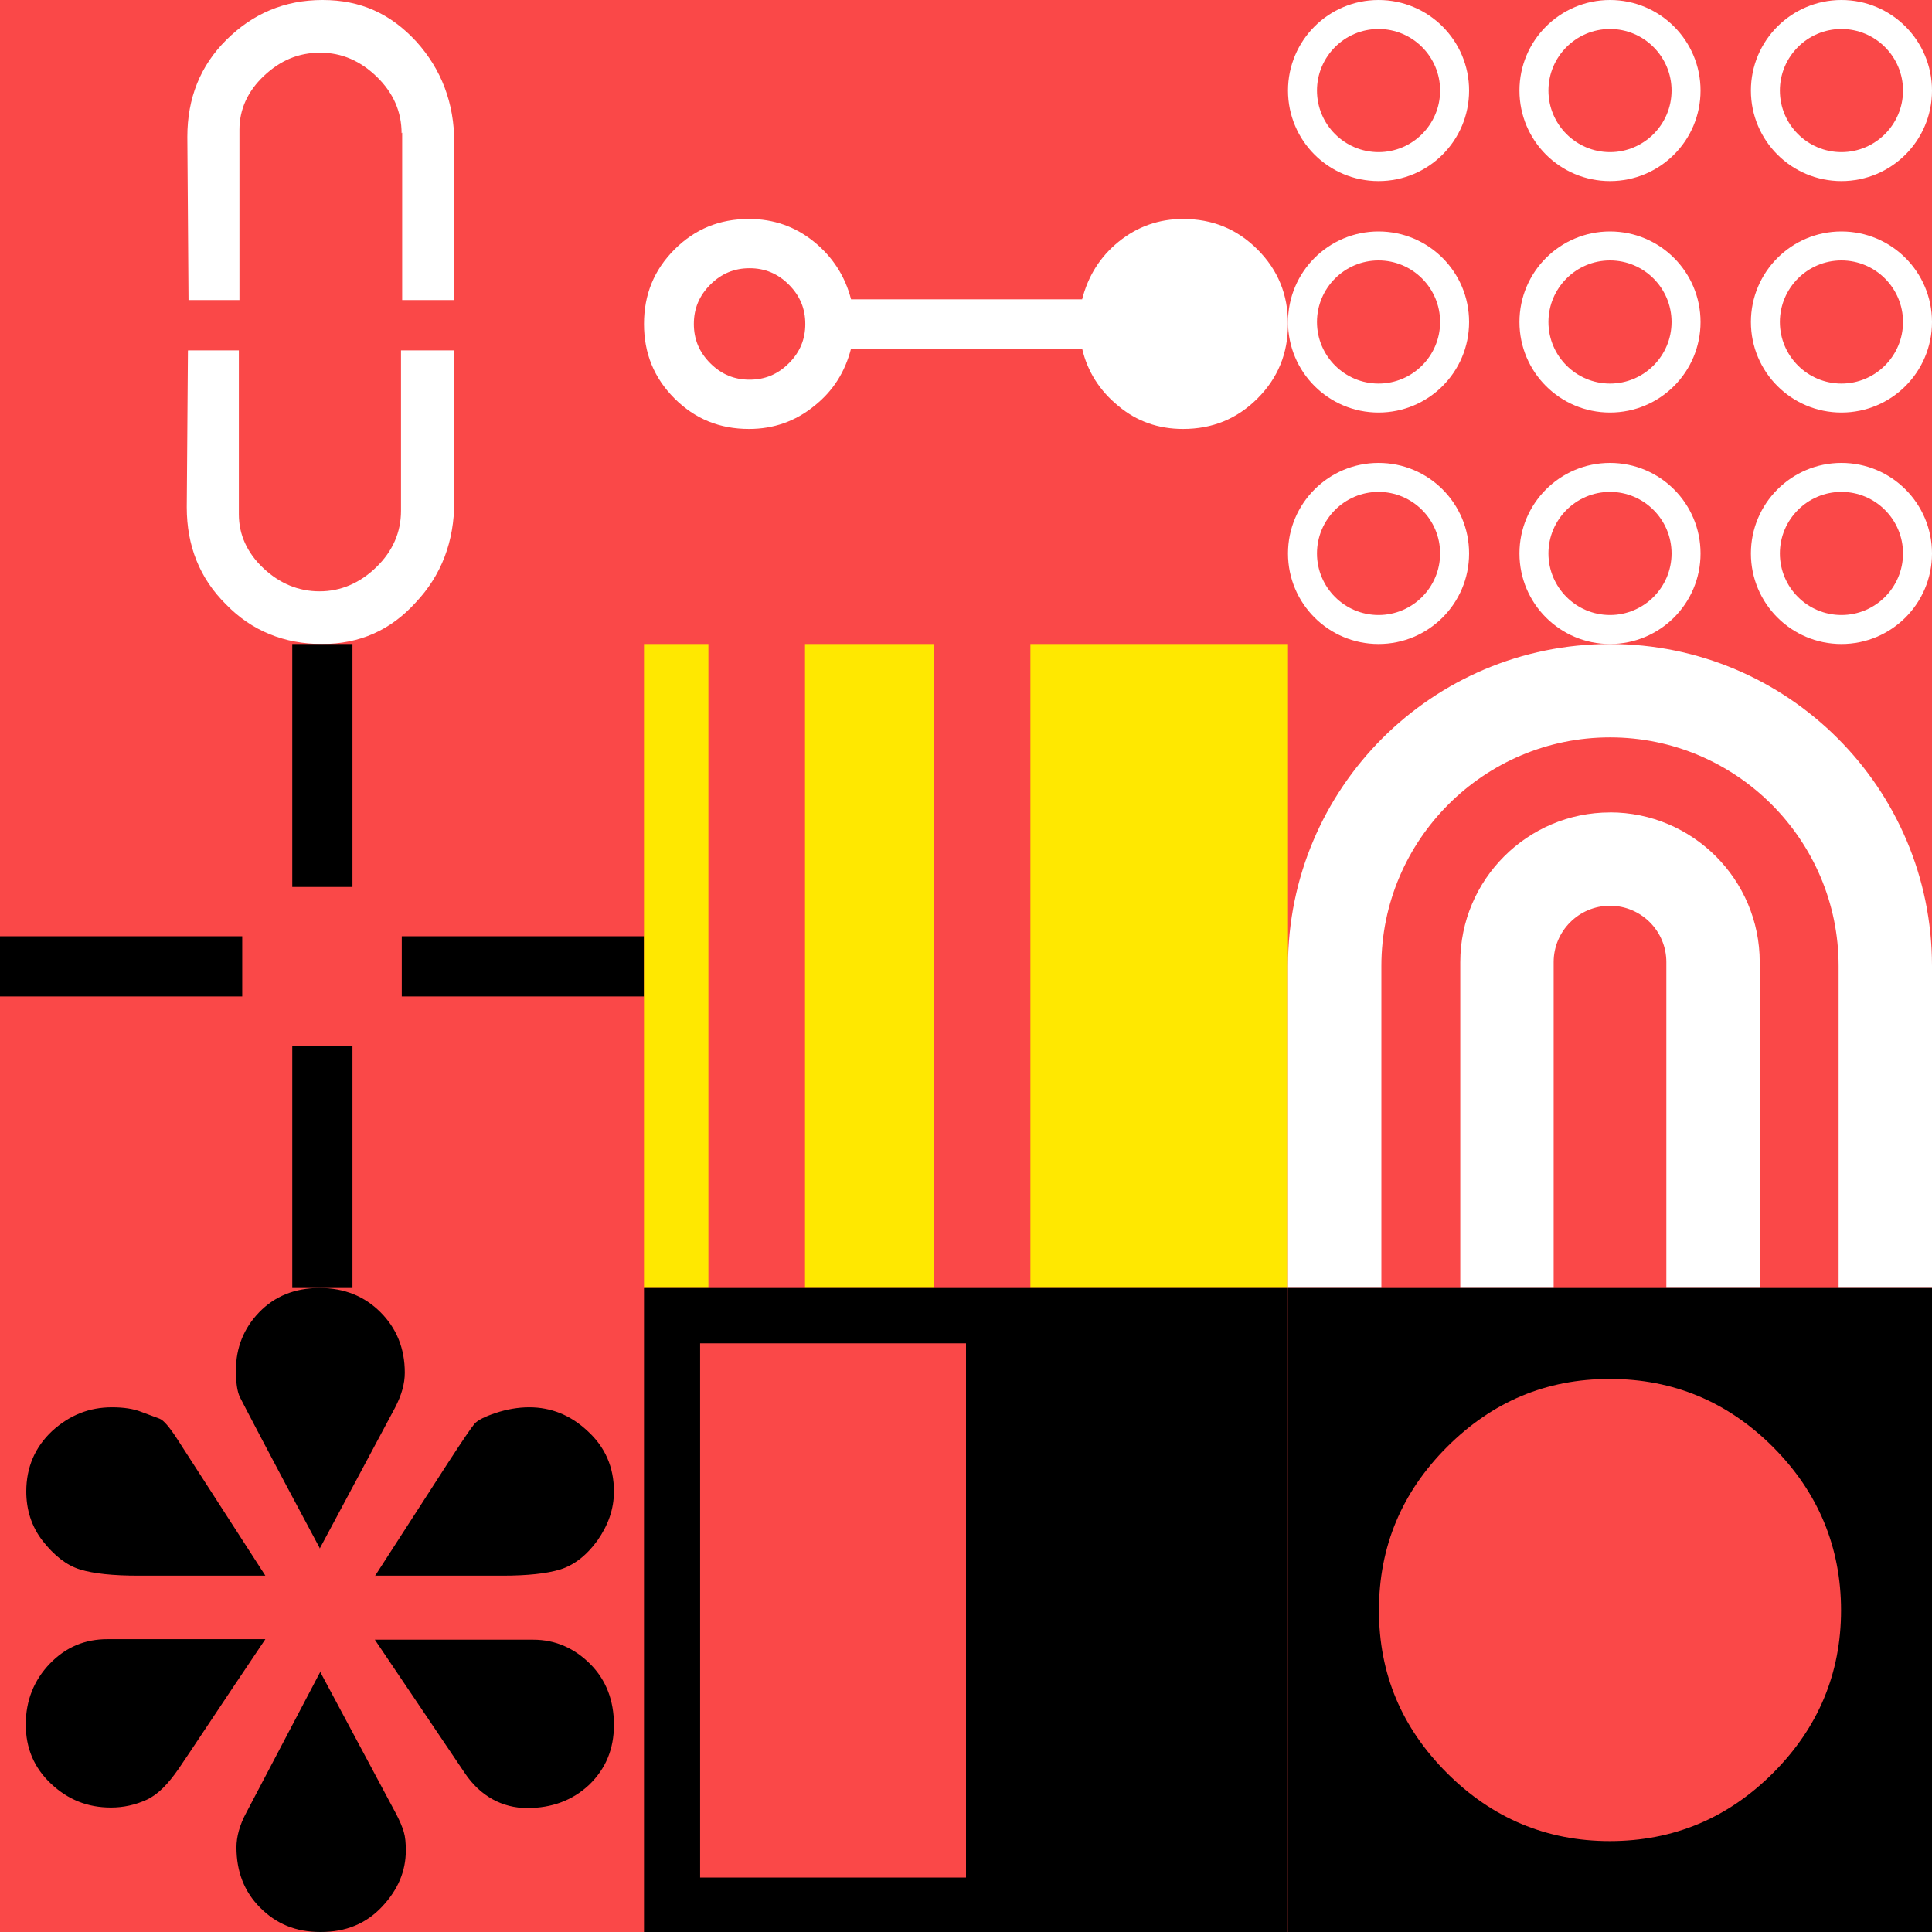 <svg xmlns="http://www.w3.org/2000/svg"  width="1500" height="1500" ><rect width="100%" height="100%" fill="#333333" stroke="none"/><svg xmlns="http://www.w3.org/2000/svg" width="1500" height="1500" viewBox="0 0 1500 1500" fill="none">
<rect width="1500" height="1500" fill="#FA4848"/>
</svg><svg xmlns="http://www.w3.org/2000/svg" width="1500" height="1500" viewBox="0 0 1500 1500" fill="none">
<path d="M311.79 103.401C311.79 86.857 305.428 72.153 292.703 59.745C279.978 47.337 265.435 40.901 248.619 40.901C231.804 40.901 217.714 46.876 204.989 58.825C192.264 70.773 185.902 85.021 185.902 100.646V232.95H146.363L145.454 106.161C145.454 76.289 155.453 51.013 175.904 30.792C196.355 10.572 220.896 0 250.436 0C279.977 0 303.155 10.573 323.152 32.172C342.694 53.772 352.692 79.965 352.692 110.755V232.95H312.245V102.946L311.79 103.401ZM311.79 272.05H352.692V389.25C352.692 420.5 342.695 446.693 322.698 467.833C303.156 489.432 279.069 500 249.983 500C220.897 500 195.446 489.893 175.449 469.213C154.998 448.993 145 423.716 145 393.845L145.908 272.061L185.447 272.05V399.359C185.447 414.984 191.81 429.232 204.536 441.181C217.261 453.129 231.804 459.104 248.164 459.104C264.525 459.104 279.523 452.669 292.248 440.261C304.973 427.853 311.337 413.143 311.337 396.599V272.05H311.79Z" fill="white"/>
</svg><svg xmlns="http://www.w3.org/2000/svg" width="1500" height="1500" viewBox="0 0 1500 1500" fill="none">
<g clip-path="url(#clip0_1216_4773)">
<path d="M188.063 773.648H0V726.912H188.063V773.648ZM273.649 688.625H226.915V500H273.649V688.625ZM273.649 1000H226.915V811.936H273.649V1000ZM500 773.648H311.937V726.912H500V773.648Z" fill="black"/>
</g>
<defs>
<clipPath id="clip0_1216_4773">
<rect width="500" height="500" fill="white" transform="translate(0 500)"/>
</clipPath>
</defs>
</svg><svg xmlns="http://www.w3.org/2000/svg" width="1500" height="1500" viewBox="0 0 1500 1500" fill="none">
<path d="M206.033 1223.34H107.404C87.758 1223.34 72.522 1221.73 62.098 1218.52C51.674 1215.32 42.051 1207.7 33.231 1196.47C24.41 1185.24 20.401 1172.01 20.401 1157.98C20.401 1139.13 27.217 1123.5 40.448 1111.07C54.079 1098.64 69.315 1092.62 86.956 1092.62C96.177 1092.62 103.795 1093.82 109.809 1096.23L123.842 1101.44C127.049 1102.65 131.46 1107.86 137.474 1117.08L206.033 1223.34ZM206.033 1272.65C168.746 1327.99 146.695 1361.67 138.676 1373.3C130.658 1384.92 122.639 1393.34 113.819 1397.35C104.998 1401.36 95.776 1403.37 86.154 1403.37C68.112 1403.37 52.877 1397.35 39.646 1384.92C26.415 1372.49 20 1357.26 20 1338.81C20 1320.37 26.415 1304.33 38.844 1291.5C51.273 1278.67 66.107 1272.65 83.348 1272.65H205.632H206.033ZM248.532 1202.49C209.241 1129.11 188.793 1089.82 186.387 1085C183.982 1080.19 183.18 1072.97 183.18 1063.75C183.18 1046.51 189.194 1031.27 201.222 1018.84C213.25 1006.41 228.886 1000 248.131 1000C267.376 1000 283.013 1006.41 295.441 1018.84C307.87 1031.27 314.285 1046.91 314.285 1065.76C314.285 1074.18 311.88 1083 306.668 1093.02L248.131 1202.49H248.532ZM248.532 1297.92L307.069 1407.38C310.276 1413.39 312.281 1418.2 313.483 1422.21C314.686 1426.22 315.087 1431.03 315.087 1436.65C315.087 1452.69 309.073 1467.12 296.644 1480.35C284.215 1493.58 268.579 1500 248.933 1500C229.287 1500 214.453 1493.59 202.024 1481.16C189.595 1468.73 183.581 1453.09 183.581 1434.24C183.581 1426.22 185.987 1417 191.199 1407.38L248.933 1297.51L248.532 1297.92ZM291.031 1223.74L347.964 1135.53C359.19 1118.28 366.006 1108.26 368.411 1105.45C370.817 1102.65 376.43 1099.84 384.849 1097.03C393.269 1094.23 402.09 1092.62 410.91 1092.62C427.749 1092.62 442.985 1098.64 456.216 1111.07C469.847 1123.5 476.663 1139.13 476.663 1157.98C476.663 1171.61 472.253 1184.04 463.833 1196.07C455.414 1207.7 445.39 1215.32 434.966 1218.52C424.542 1221.73 409.307 1223.34 390.062 1223.34H291.432L291.031 1223.74ZM291.031 1273.06H414.118C430.957 1273.06 445.791 1279.47 458.22 1291.9C470.649 1304.33 476.663 1320.37 476.663 1339.21C476.663 1358.06 470.249 1373.3 457.419 1385.73C444.589 1397.76 428.551 1403.77 409.306 1403.77C390.062 1403.77 372.822 1394.55 360.794 1376.5L291.031 1273.06V1273.06Z" fill="black"/>
</svg><svg xmlns="http://www.w3.org/2000/svg" width="1500" height="1500" viewBox="0 0 1500 1500" fill="none">
<path d="M1000 251.517C1000 274.287 992.259 293.415 976.321 309.354C960.383 325.294 941.257 333.034 918.488 333.034C899.362 333.034 882.514 327.116 868.397 315.275C853.825 303.434 844.262 288.404 840.164 270.643H660.747C656.193 288.404 647.086 303.434 632.058 315.275C617.486 327.116 600.638 333.034 581.512 333.034C558.743 333.034 539.618 325.294 523.68 309.354C507.742 293.415 500 274.287 500 251.517C500 228.746 507.742 209.619 523.68 193.679C539.618 177.74 558.743 170 581.512 170C600.638 170 617.486 175.918 632.058 187.759C646.63 199.599 656.193 214.63 660.747 232.391H840.164C844.718 214.63 853.825 199.599 868.397 187.759C882.969 175.918 899.818 170 918.488 170C941.257 170 960.383 177.74 976.321 193.679C992.259 209.619 1000 228.746 1000 251.517ZM625.228 251.517C625.228 239.676 621.129 229.658 612.477 221.005C603.825 212.353 593.807 208.253 581.967 208.253C570.128 208.253 560.109 212.353 551.457 221.005C542.805 229.658 538.707 239.676 538.707 251.517C538.707 263.357 542.805 273.376 551.457 282.028C560.109 290.681 570.128 294.781 581.967 294.781C593.807 294.781 603.825 290.681 612.477 282.028C621.129 273.376 625.228 263.357 625.228 251.517Z" fill="white"/>
</svg><svg xmlns="http://www.w3.org/2000/svg" width="1500" height="1500" viewBox="0 0 1500 1500" fill="none">
<g clip-path="url(#clip0_1036_1300)">
<path d="M1000 500V1000H800V500H1000Z" fill="#FFE800"/>
<path d="M550 500V1000H500V500H550Z" fill="#FFE800"/>
<path d="M725 500V1000H625V500H725Z" fill="#FFE800"/>
</g>
<defs>
<clipPath id="clip0_1036_1300">
<rect width="500" height="500" fill="white" transform="translate(500 500)"/>
</clipPath>
</defs>
</svg><svg xmlns="http://www.w3.org/2000/svg" width="1500" height="1500" viewBox="0 0 1500 1500" fill="none">
<g clip-path="url(#clip0_1216_5694)">
<path d="M1000 1000V1500H500V1000H1000ZM750.001 1042.95H543.565V1457.72H750.001V1042.95Z" fill="black"/>
</g>
<defs>
<clipPath id="clip0_1216_5694">
<rect width="500" height="500" fill="white" transform="translate(500 1000)"/>
</clipPath>
</defs>
</svg><svg xmlns="http://www.w3.org/2000/svg" width="1500" height="1500" viewBox="0 0 1500 1500" fill="none">
<g clip-path="url(#clip0_1216_5193)">
<path d="M1070.3 22.5C1096.65 22.5 1118.1 43.95 1118.1 70.3C1118.1 96.65 1096.65 118.1 1070.3 118.1C1043.95 118.1 1022.5 96.65 1022.5 70.3C1022.5 43.95 1043.95 22.5 1070.3 22.5ZM1070.3 0C1031.45 0 1000 31.45 1000 70.3C1000 109.15 1031.45 140.6 1070.3 140.6C1109.15 140.6 1140.6 109.15 1140.6 70.3C1140.6 31.45 1109.1 0 1070.3 0Z" fill="white"/>
<path d="M1429.7 22.5C1456.05 22.5 1477.5 43.95 1477.5 70.3C1477.5 96.65 1456.05 118.1 1429.7 118.1C1403.35 118.1 1381.9 96.65 1381.9 70.3C1381.9 43.95 1403.35 22.5 1429.7 22.5ZM1429.7 0C1390.9 0 1359.4 31.45 1359.4 70.3C1359.4 109.15 1390.85 140.6 1429.7 140.6C1468.55 140.6 1500 109.15 1500 70.3C1500 31.45 1468.55 0 1429.7 0Z" fill="white"/>
<path d="M1070.3 381.9C1096.65 381.9 1118.1 403.35 1118.1 429.7C1118.1 456.05 1096.65 477.5 1070.3 477.5C1043.95 477.5 1022.5 456.05 1022.5 429.7C1022.5 403.35 1043.95 381.9 1070.3 381.9ZM1070.3 359.4C1031.5 359.4 1000 390.85 1000 429.7C1000 468.55 1031.45 500 1070.3 500C1109.15 500 1140.6 468.55 1140.6 429.7C1140.6 390.85 1109.15 359.4 1070.3 359.4Z" fill="white"/>
<path d="M1250 381.9C1276.35 381.9 1297.8 403.35 1297.8 429.7C1297.8 456.05 1276.35 477.5 1250 477.5C1223.65 477.5 1202.2 456.05 1202.2 429.7C1202.2 403.35 1223.65 381.9 1250 381.9ZM1250 359.4C1211.2 359.4 1179.7 390.85 1179.7 429.7C1179.7 468.55 1211.15 500 1250 500C1288.85 500 1320.3 468.55 1320.3 429.7C1320.3 390.85 1288.85 359.4 1250 359.4Z" fill="white"/>
<path d="M1250 202.2C1276.35 202.2 1297.8 223.65 1297.8 250C1297.8 276.35 1276.35 297.8 1250 297.8C1223.65 297.8 1202.2 276.35 1202.2 250C1202.2 223.65 1223.65 202.2 1250 202.2ZM1250 179.7C1211.2 179.7 1179.7 211.15 1179.7 250C1179.7 288.85 1211.15 320.3 1250 320.3C1288.85 320.3 1320.3 288.85 1320.3 250C1320.3 211.15 1288.85 179.7 1250 179.7Z" fill="white"/>
<path d="M1070.3 202.2C1096.65 202.2 1118.1 223.65 1118.1 250C1118.1 276.35 1096.65 297.8 1070.3 297.8C1043.95 297.8 1022.5 276.35 1022.5 250C1022.5 223.65 1043.95 202.2 1070.3 202.2ZM1070.3 179.7C1031.45 179.7 1000 211.2 1000 250C1000 288.8 1031.45 320.3 1070.3 320.3C1109.15 320.3 1140.6 288.85 1140.6 250C1140.6 211.15 1109.15 179.7 1070.3 179.7Z" fill="white"/>
<path d="M1429.7 202.2C1456.05 202.2 1477.5 223.65 1477.5 250C1477.5 276.35 1456.05 297.8 1429.7 297.8C1403.35 297.8 1381.9 276.35 1381.9 250C1381.9 223.65 1403.35 202.2 1429.7 202.2ZM1429.7 179.7C1390.9 179.7 1359.4 211.15 1359.4 250C1359.4 288.85 1390.85 320.3 1429.7 320.3C1468.55 320.3 1500 288.85 1500 250C1500 211.15 1468.55 179.7 1429.7 179.7Z" fill="white"/>
<path d="M1250 22.5C1276.35 22.5 1297.8 43.95 1297.8 70.3C1297.8 96.65 1276.35 118.1 1250 118.1C1223.65 118.1 1202.2 96.65 1202.2 70.3C1202.2 43.95 1223.65 22.5 1250 22.5ZM1250 0C1211.2 0 1179.7 31.45 1179.7 70.3C1179.7 109.15 1211.15 140.6 1250 140.6C1288.85 140.6 1320.3 109.15 1320.3 70.3C1320.3 31.45 1288.8 0 1250 0Z" fill="white"/>
<path d="M1429.7 381.9C1456.05 381.9 1477.5 403.35 1477.5 429.7C1477.5 456.05 1456.05 477.5 1429.7 477.5C1403.35 477.5 1381.9 456.05 1381.9 429.7C1381.9 403.35 1403.35 381.9 1429.7 381.9ZM1429.7 359.4C1390.9 359.4 1359.4 390.85 1359.4 429.7C1359.4 468.55 1390.85 500 1429.7 500C1468.55 500 1500 468.55 1500 429.7C1500 390.85 1468.55 359.4 1429.7 359.4Z" fill="white"/>
</g>
<defs>
<clipPath id="clip0_1216_5193">
<rect width="500" height="500" fill="white" transform="translate(1000)"/>
</clipPath>
</defs>
</svg><svg xmlns="http://www.w3.org/2000/svg" width="1500" height="1500" viewBox="0 0 1500 1500" fill="none">
<g clip-path="url(#clip0_1216_4764)">
<path d="M1250 500C1111.95 500 1000 611.939 1000 749.975V999.951H1072.5V749.975C1072.5 652.135 1152.15 572.493 1250 572.493C1347.85 572.493 1427.5 652.135 1427.5 749.975V999.951H1500V749.975C1500 611.939 1388.05 500 1250 500Z" fill="white"/>
<path d="M1250 630.787C1185.9 630.787 1133.75 682.931 1133.75 747.025V1000H1206.25V746.975C1206.25 722.877 1225.85 703.229 1250 703.229C1274.15 703.229 1293.75 722.827 1293.75 746.975V999.95H1366.25V746.975C1366.25 682.881 1314.1 630.737 1250 630.737V630.787Z" fill="white"/>
</g>
<defs>
<clipPath id="clip0_1216_4764">
<rect width="500" height="500" fill="white" transform="translate(1000 500)"/>
</clipPath>
</defs>
</svg><svg xmlns="http://www.w3.org/2000/svg" width="1500" height="1500" viewBox="0 0 1500 1500" fill="none">
<g clip-path="url(#clip0_1216_5655)">
<path d="M1500 1500.04H1000V1000H1500V1500.04ZM1249.76 1429.43C1299.23 1429.43 1341.5 1411.65 1376.56 1376.59C1411.62 1341.52 1429.39 1299.25 1429.39 1250.26C1429.39 1201.26 1411.62 1158.51 1376.56 1123.45C1341.5 1088.38 1299.23 1070.61 1249.76 1070.61C1200.29 1070.61 1158.5 1088.38 1123.44 1123.45C1088.38 1158.51 1070.61 1200.78 1070.61 1250.26C1070.61 1299.73 1088.38 1341.52 1123.44 1376.59C1158.5 1411.65 1200.77 1429.43 1249.76 1429.43Z" fill="black"/>
</g>
<defs>
<clipPath id="clip0_1216_5655">
<rect width="500" height="500" fill="white" transform="translate(1000 1000)"/>
</clipPath>
</defs>
</svg></svg>